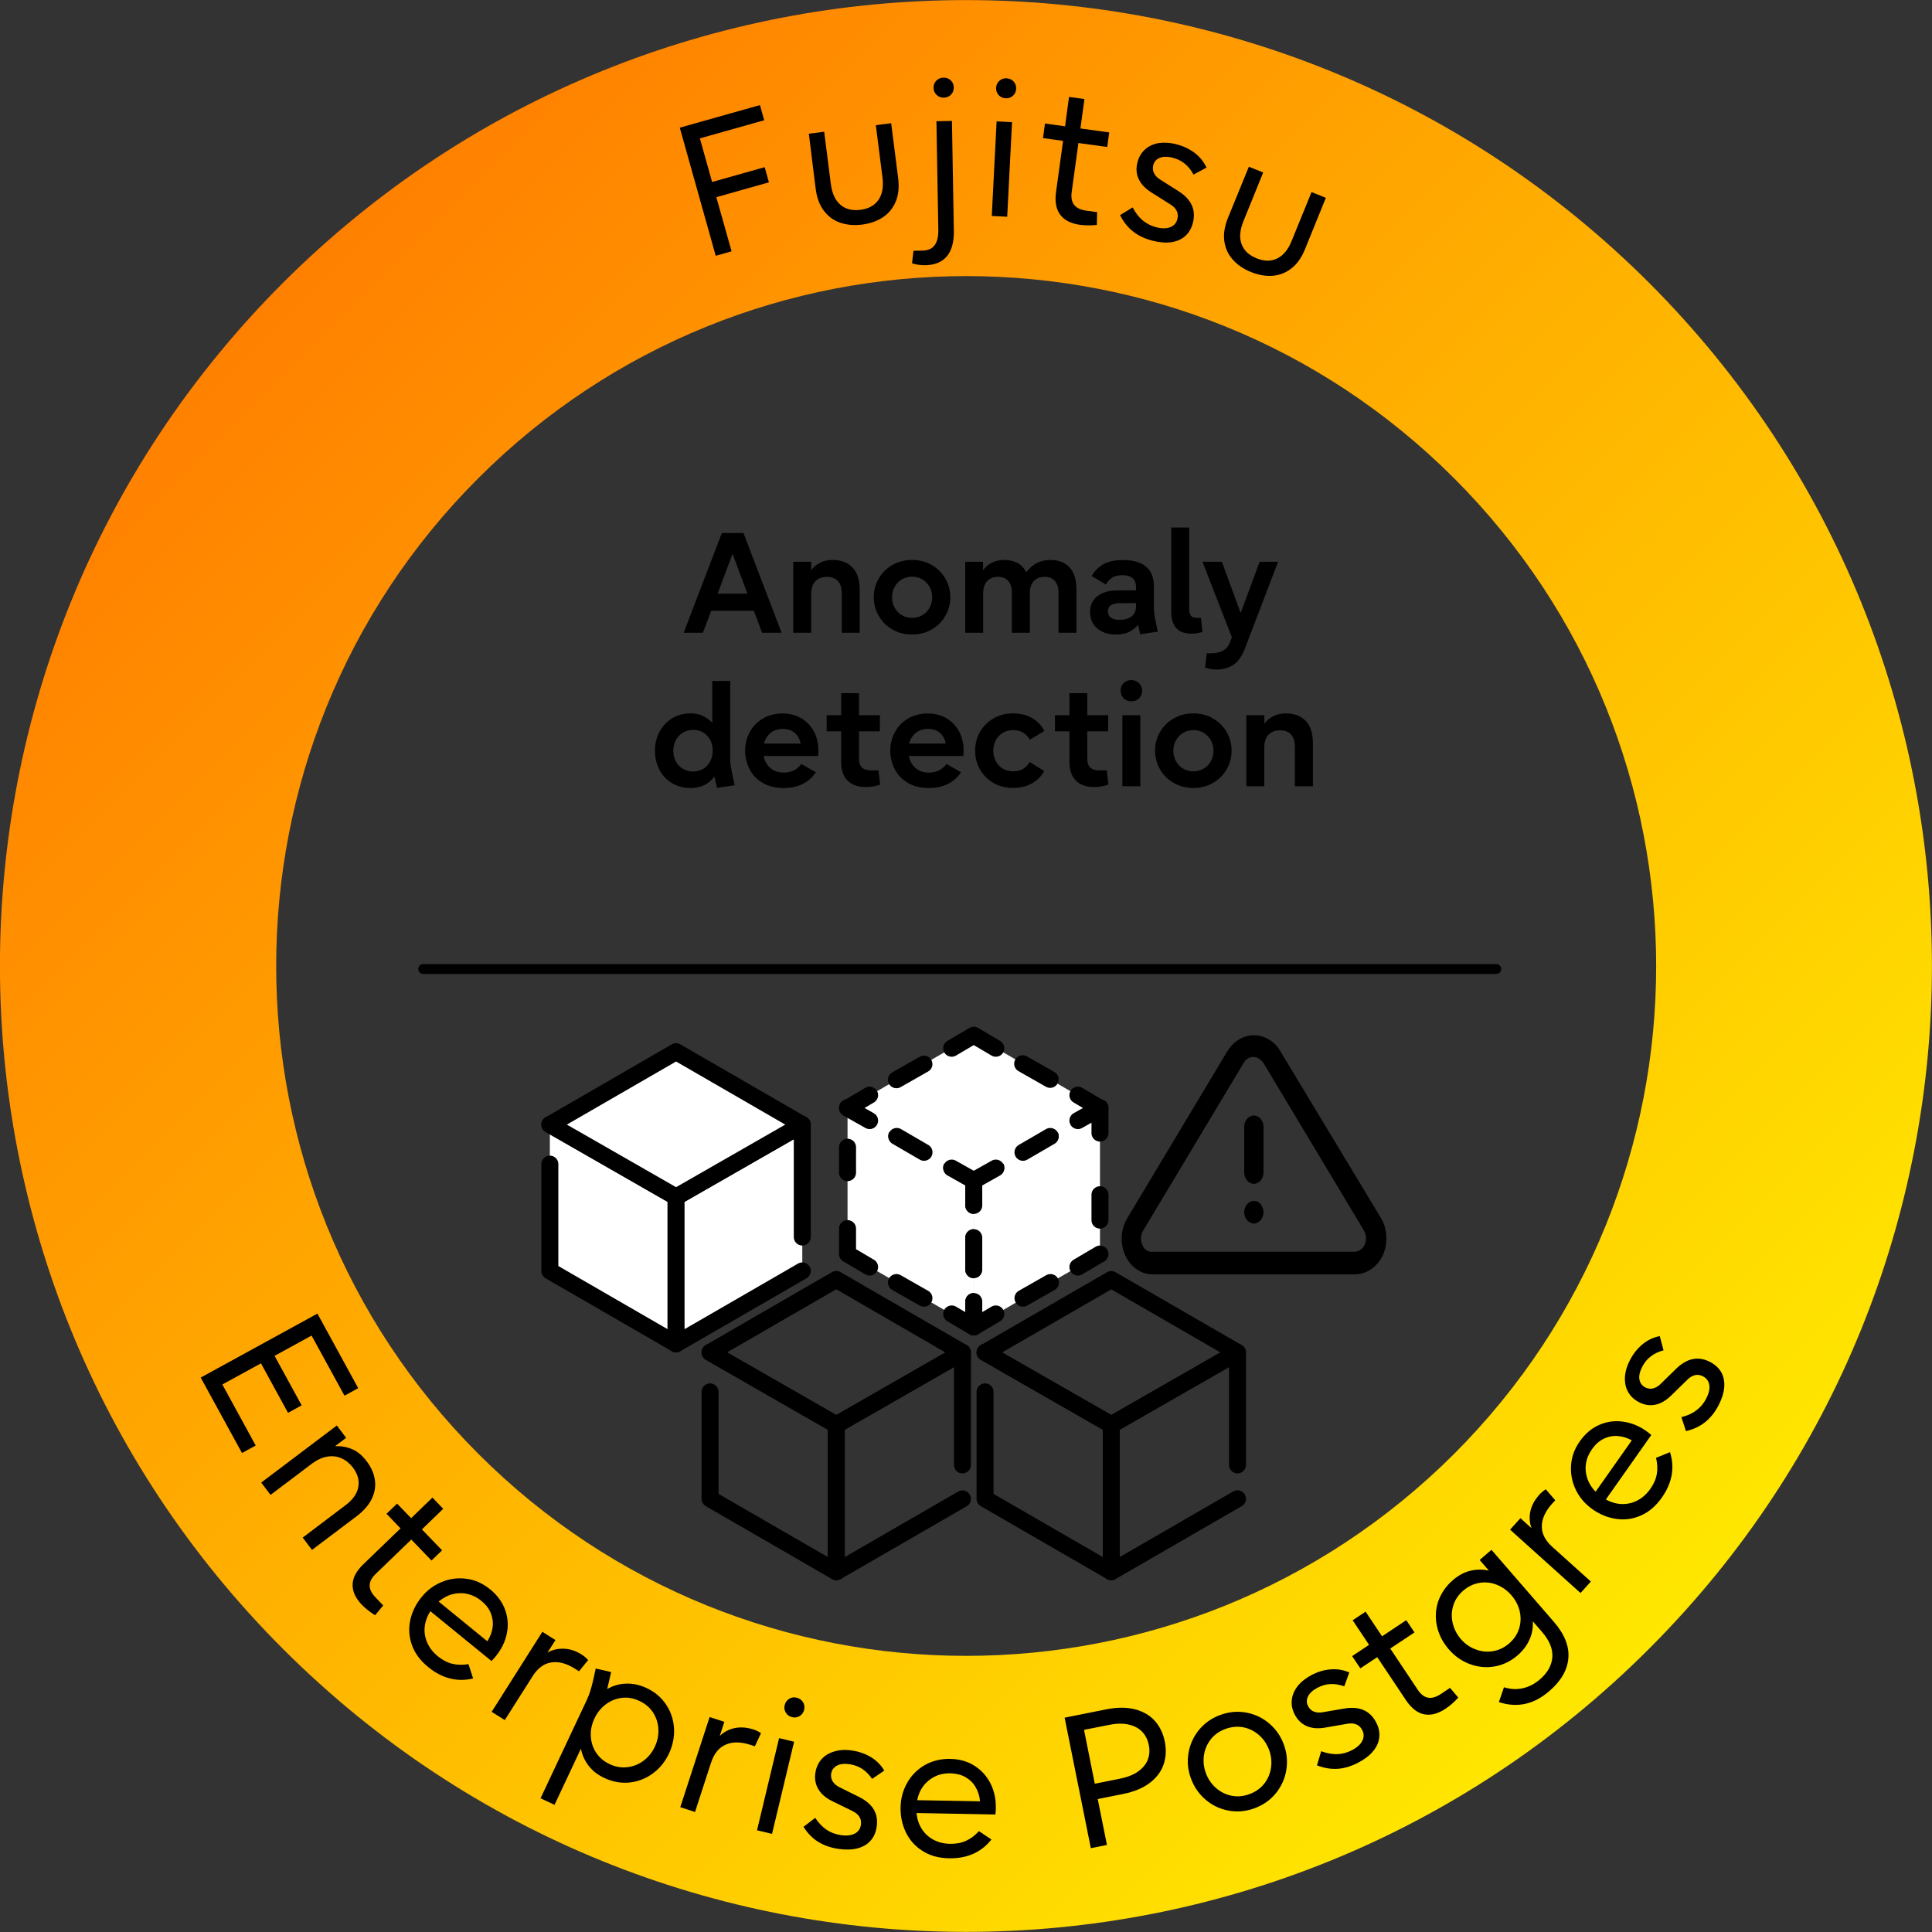 <?xml version="1.0" encoding="utf-8"?>
<!-- Generator: Adobe Illustrator 28.1.0, SVG Export Plug-In . SVG Version: 6.00 Build 0)  -->
<svg version="1.1" id="Layer_1" xmlns="http://www.w3.org/2000/svg" xmlns:xlink="http://www.w3.org/1999/xlink" x="0px" y="0px"
	 viewBox="0 0 2241 2241" style="enable-background:new 0 0 2241 2241;" xml:space="preserve">
<rect x="0" y="0" width="2241" height="2241" fill="#333333" stroke="none"/>
<style type="text/css">
	.st0{fill:url(#SVGID_1_);}
	.st1{fill-rule:evenodd;clip-rule:evenodd;}
	.st2{fill:none;stroke:#000000;stroke-width:11.462;stroke-linecap:round;stroke-miterlimit:8;}
	.st3{enable-background:new    ;}
	.st4{clip-path:url(#SVGID_00000003074446110649313430000000508069777094892472_);}
	.st5{clip-path:url(#SVGID_00000138538275713488168740000006640732459772132008_);}
	.st6{clip-path:url(#SVGID_00000085230539450617116410000015623088326231434938_);}
	.st7{fill:none;stroke:#000000;stroke-width:19.692;stroke-linecap:round;stroke-linejoin:round;stroke-miterlimit:10.009;}
	.st8{fill:#FFFFFF;stroke:#000000;stroke-width:19.692;stroke-linecap:round;stroke-linejoin:round;stroke-miterlimit:10.009;}
	.st9{fill:#FFFFFF;}
	.st10{fill:none;stroke:#000000;stroke-width:19.692;stroke-linecap:round;stroke-linejoin:round;stroke-miterlimit:4.003;}
	
		.st11{fill:none;stroke:#000000;stroke-width:19.692;stroke-linecap:round;stroke-linejoin:round;stroke-miterlimit:4.003;stroke-dasharray:36.567,36.567;}
	
		.st12{fill:none;stroke:#000000;stroke-width:19.692;stroke-linecap:round;stroke-linejoin:round;stroke-miterlimit:4.003;stroke-dasharray:37.196,37.196;}
	
		.st13{fill:none;stroke:#000000;stroke-width:19.692;stroke-linecap:round;stroke-linejoin:round;stroke-miterlimit:4.003;stroke-dasharray:36.676,36.676;}
</style>
<linearGradient id="SVGID_1_" gradientUnits="userSpaceOnUse" x1="2983.73" y1="-4750.53" x2="1399.27" y2="-3166.07" gradientTransform="matrix(1 0 0 -1 -1071 -2838)">
	<stop  offset="0" style="stop-color:#FFE700"/>
	<stop  offset="1" style="stop-color:#FF8000"/>
</linearGradient>
<path class="st0" d="M1912.9,328.1c-218.9-218.7-505.5-328-792.3-328s-573.4,109.3-792.4,328c-437.7,437.6-437.7,1146.8,0,1584.5
	c437.7,437.7,1146.8,437.7,1584.5,0C2350.3,1475.2,2350.3,765.8,1912.9,328.1z M1120.6,1920.7c-204.8,0-409.7-78.2-565.8-234.4
	c-312.6-312.4-312.6-819.2,0-1131.6c312.6-312.6,819.2-312.6,1131.8,0c312.6,312.6,312.6,819.2,0,1131.8
	C1530.1,1842.7,1325.4,1920.7,1120.6,1920.7z"/>
<path class="st1" d="M368.2,1523.7l47.3,86.5l-15.9,8.7l-38.2-69.7l-42.9,23.5l31.4,57.4l-15.8,8.7l-31.4-57.4l-44.8,24.5l38.7,70.8
	l-15.9,8.7l-47.9-87.5L368.2,1523.7z"/>
<path class="st1" d="M425.4,1695.1c5,6.6,8.1,13.5,9.3,20.8c1.3,7.3,0.2,14.7-3.2,22.1c-3.4,7.4-9.4,14.3-17.9,20.8l-51.7,39
	l-10.8-14.3l49.9-37.7c8.3-6.3,13.2-13.3,14.6-20.9c1.4-7.6-0.6-15.1-6.1-22.4c-3.8-5-8.2-8.6-13.3-10.9c-5.1-2.3-10.6-3-16.5-2
	c-5.9,0.9-11.9,3.7-17.8,8.1l-48.1,36.3l-10.8-14.3l87.7-66.2l10.8,14.3l-12.9,9.7c6.8-0.4,13.4,0.8,19.7,3.4
	C414.7,1683.6,420.3,1688.3,425.4,1695.1z"/>
<path class="st1" d="M501.6,1737.1l12.5,13l-24.7,23.9l23.4,24.3l-12.3,11.8l-23.4-24.3l-41.3,39.8c-4.7,4.6-7.1,9.1-7,13.6
	c0,4.5,2.3,9,6.8,13.7l8.9,9.3l-9.4,11.4c-6.2-3.9-11.2-7.9-15.2-12c-7.4-7.6-11-15.4-10.9-23.4c0.1-8,4.2-15.8,12.3-23.6l43.3-41.8
	l-16.3-16.9l12.3-11.8l16.3,16.9L501.6,1737.1z"/>
<path class="st1" d="M558.2,1856.8c-5-4.1-10.4-6.7-16.2-8c-5.8-1.3-11.6-1.1-17.3,0.4c-5.7,1.5-11,4.4-15.9,8.5l56.5,46.1
	c3.3-5.2,5.4-10.6,6.1-16.2c0.8-5.6,0-11-2.1-16.4C567.2,1865.9,563.5,1861.1,558.2,1856.8z M568.6,1843.6
	c8.4,6.9,14.2,14.8,17.4,23.9c3.2,9,3.8,18.2,1.8,27.6c-1.9,9.4-6.2,18-12.6,25.9c-1.4,1.8-3.1,3.7-5.1,5.7l-70.9-57.8
	c-3.8,5.9-6,12.1-6.6,18.5c-0.6,6.4,0.5,12.5,3.1,18.3c2.6,5.8,6.7,11,12.2,15.5c5.4,4.4,11,7.3,16.8,8.7c5.8,1.4,12,1.5,18.7,0.4
	l5.4,16.6c-18.5,4.4-35.9,0-52.1-13.2c-9.2-7.5-15.5-16-18.9-25.6s-4-19.2-1.9-28.9c2.1-9.7,6.5-18.6,13.1-26.7
	c6.4-7.9,14.2-13.7,23.4-17.5c9.2-3.8,18.8-5.1,28.7-3.7C551,1832.5,560.1,1836.7,568.6,1843.6z"/>
<path class="st1" d="M674.6,1919.1c3.1,2,5.6,4.1,7.6,6.5l-10.6,13l-4.9-3.1c-9.6-6.1-18.7-8.5-27.2-7.2s-15.8,6.6-21.7,16
	l-32.3,50.9l-15.2-9.6l58.8-92.8l15.2,9.6L635,1917c5.5-3.3,11.8-4.8,18.9-4.6C660.9,1912.6,667.8,1914.8,674.6,1919.1z"/>
<path class="st1" d="M741.7,1973c-6.7-3.2-13.5-4.4-20.3-3.6c-6.8,0.8-13,3.3-18.7,7.5c-5.6,4.2-10,9.7-13.2,16.4
	c-3.1,6.7-4.6,13.5-4.2,20.5c0.3,7,2.4,13.4,6.1,19.1c3.8,5.8,9,10.2,15.8,13.4c6.7,3.2,13.6,4.3,20.5,3.5
	c6.9-0.8,13.2-3.3,18.8-7.5c5.6-4.2,10-9.6,13-16.1c3.1-6.6,4.5-13.4,4.2-20.4c-0.3-7-2.4-13.4-6.1-19.3
	C753.8,1980.7,748.5,1976.2,741.7,1973z M750.1,1958.1c9.6,4.5,17.1,10.9,22.6,19.2c5.5,8.3,8.5,17.4,9.1,27.4
	c0.6,10-1.4,19.8-5.8,29.3c-4.5,9.5-10.7,17.2-18.8,23.1c-8,5.9-17,9.4-26.9,10.5c-9.9,1-19.7-0.7-29.4-5.3
	c-7.6-3.6-13.6-8.2-18.1-14.1c-4.5-5.8-7.5-12.4-9-19.8l-30.6,65.1l-16.2-7.6l53.3-113.3c1.8-3.8,3.2-7.5,4.4-11.2
	c1.2-3.7,2.3-8.1,3.5-13.2l2.8-12.8l17.9,4.1l-4.6,19.7c6.9-4,14.3-6.1,22.3-6.3C734.5,1952.7,742.4,1954.4,750.1,1958.1z"/>
<path class="st1" d="M873.7,2006c3.5,1.1,6.5,2.6,9,4.4l-7.1,15.2l-5.5-1.8c-10.8-3.5-20.2-3.6-28.2-0.2
	c-7.9,3.4-13.6,10.3-17.1,20.9l-18.6,57.3l-17.1-5.6l34-104.5l17.1,5.5l-5.3,16.4c4.6-4.5,10.3-7.6,17.1-9.1
	C858.8,2003.1,866.1,2003.6,873.7,2006z"/>
<path class="st1" d="M903.7,2016.1l17.4,4.2l-25.6,106.9l-17.4-4.2L903.7,2016.1z M924.1,1969.2c3.2,0.8,5.6,2.5,7.3,5.1
	c1.7,2.7,2.1,5.6,1.4,8.8c-0.8,3.3-2.5,5.7-5.2,7.4c-2.7,1.6-5.7,2.1-8.9,1.3c-3.1-0.8-5.5-2.5-7.2-5.2c-1.7-2.7-2.1-5.7-1.3-8.9
	c0.8-3.1,2.5-5.5,5.2-7.2C918,1968.9,920.9,1968.4,924.1,1969.2z"/>
<path class="st1" d="M988.4,2030.5c8,1.2,15.2,3.7,21.7,7.6s11.7,9.1,15.6,15.7l-14.1,9.6c-3.3-4.8-7.1-8.7-11.3-11.5
	c-4.2-2.8-9.1-4.6-14.6-5.5c-6.2-0.9-11.2-0.4-15,1.7c-3.8,2-6,5.2-6.6,9.3c-0.5,3.3,0.1,6.4,1.9,9.1c1.7,2.7,4.5,5,8.2,6.8l22.2,11
	c15.9,7.9,22.8,19.4,20.5,34.7c-1,6.5-3.3,11.9-7.2,16.2c-3.8,4.2-8.9,7.2-15.2,8.8c-6.3,1.6-13.7,1.8-22,0.6
	c-9-1.3-16.8-4.1-23.5-8.2c-6.7-4.2-12.3-10-17-17.4l13.6-10.4c3.9,5.9,8.3,10.5,13.2,13.8s10.4,5.3,16.4,6.2c6.7,1,12,0.4,16.2-1.7
	c4.1-2.1,6.5-5.6,7.2-10.3c1-6.9-2.3-12.3-10-16l-23.1-11.3c-7.6-3.7-13-8.4-16.3-14c-3.3-5.6-4.5-11.9-3.4-18.9
	c0.9-6.2,3.3-11.4,7-15.7c3.8-4.3,8.8-7.3,14.9-9.1C973.8,2029.7,980.6,2029.3,988.4,2030.5z"/>
<path class="st1" d="M1102.2,2056.9c-6.4-0.1-12.3,1.1-17.7,3.7c-5.3,2.6-9.8,6.2-13.4,11c-3.6,4.7-6,10.2-7.2,16.5l72.9,1.3
	c-0.6-6.2-2.3-11.7-5.2-16.5c-2.8-4.9-6.8-8.7-11.8-11.6C1114.9,2058.6,1109,2057.1,1102.2,2056.9z M1102.1,2040.2
	c10.9,0.2,20.4,2.9,28.4,8.1c8.1,5.2,14.2,12,18.5,20.6s6.3,18,6.1,28.2c0,2.3-0.2,4.8-0.5,7.6l-91.5-1.7c0.7,7,2.7,13.2,6.2,18.6
	c3.5,5.4,8.1,9.5,13.7,12.5c5.7,3,12,4.5,19.1,4.6c6.9,0.1,13.1-1,18.5-3.5c5.4-2.5,10.4-6.2,14.9-11.2l14.5,9.7
	c-11.8,14.9-28.2,22.2-49.2,21.8c-11.9-0.2-22.1-3-30.7-8.5c-8.6-5.4-15-12.6-19.3-21.5c-4.3-8.9-6.4-18.6-6.2-29.1
	c0.2-10.2,2.7-19.6,7.6-28.3c4.9-8.7,11.7-15.6,20.3-20.6C1081.5,2042.4,1091.3,2040,1102.1,2040.2z"/>
<path class="st1" d="M1257.4,2006.5l12.5,62.5l29-5.8c8.8-1.8,16-4.6,21.4-8.5s9.1-8.4,11.1-13.7c2-5.3,2.4-10.9,1.1-17
	c-1.2-6-3.7-11.1-7.6-15.2c-3.9-4.1-9.1-6.9-15.6-8.4c-6.6-1.5-14.2-1.4-23,0.4L1257.4,2006.5z M1234.9,1992.4l48-9.6
	c12.8-2.6,24-2.6,33.6-0.1c9.6,2.5,17.3,7,23.1,13.5s9.6,14.5,11.5,24c1.9,9.4,1.4,18.2-1.4,26.5c-2.8,8.2-8.2,15.4-16.1,21.4
	c-7.9,6-18.2,10.3-31,12.8l-29.3,5.9l10.7,53.2l-18.7,3.8L1234.9,1992.4z"/>
<path class="st1" d="M1421.6,2005.4c-7.1,2.6-12.8,6.6-17.1,12c-4.3,5.5-7,11.7-8,18.6c-1,6.9-0.3,13.8,2.2,20.6
	c2.5,6.8,6.3,12.5,11.6,17.2c5.3,4.7,11.3,7.7,18.1,9.1c6.8,1.4,13.7,0.8,20.8-1.8c7.1-2.6,12.8-6.6,17.1-12s7-11.7,8-18.6
	c1-6.9,0.3-13.8-2.2-20.6c-2.5-6.8-6.3-12.5-11.6-17.2c-5.2-4.6-11.3-7.7-18.1-9.1C1435.6,2002.3,1428.6,2002.9,1421.6,2005.4z
	 M1415.6,1989.2c10-3.7,20.1-4.5,30.1-2.7c10,1.9,18.9,6.1,26.6,12.7c7.7,6.6,13.4,14.7,16.9,24.5c3.6,9.8,4.5,19.7,2.8,29.7
	c-1.7,10-5.8,18.9-12.2,26.8c-6.5,7.9-14.7,13.6-24.7,17.3c-10,3.7-20.1,4.5-30.1,2.7c-10-1.9-18.9-6.1-26.6-12.7
	c-7.7-6.6-13.4-14.8-17-24.6c-3.6-9.8-4.5-19.6-2.8-29.6c1.7-10,5.8-18.9,12.2-26.8C1397.4,1998.6,1405.6,1992.8,1415.6,1989.2z"/>
<path class="st1" d="M1521.2,1943c7.2-3.8,14.5-6,22-6.6c7.5-0.7,14.8,0.5,21.9,3.5l-5.8,16.1c-5.6-1.9-10.9-2.8-15.9-2.6
	c-5.1,0.2-10.1,1.6-15,4.2c-5.6,2.9-9.3,6.3-11.2,10.2c-1.9,3.9-1.8,7.7,0.2,11.4c1.6,3,3.8,5.1,6.8,6.2c3,1.2,6.5,1.4,10.6,0.6
	l24.4-4.2c17.5-3,29.8,2.3,37,16c3.1,5.8,4.3,11.6,3.7,17.3c-0.6,5.7-2.9,11-7.1,16.1c-4.2,5.1-10,9.5-17.4,13.4
	c-8.1,4.2-16,6.6-23.8,7.1c-7.8,0.5-15.8-0.8-24-4l4.9-16.4c6.6,2.5,12.9,3.6,18.8,3.4c5.9-0.2,11.5-1.8,16.9-4.6
	c6-3.1,10-6.8,12-10.9c2.1-4.2,2-8.4-0.2-12.6c-3.2-6.2-9.1-8.6-17.5-7.1l-25.3,4.4c-8.3,1.4-15.4,0.9-21.4-1.7
	c-6-2.6-10.6-7-13.9-13.3c-2.9-5.5-4.1-11.1-3.5-16.8c0.5-5.7,2.8-11.1,6.7-16.2C1508.9,1951,1514.3,1946.7,1521.2,1943z"/>
<path class="st1" d="M1569,1879.4l15-10l19.1,28.6l28.1-18.7l9.5,14.2l-28.1,18.7l31.8,47.7c3.7,5.5,7.7,8.6,12.1,9.3
	c4.4,0.8,9.3-0.7,14.7-4.2l10.7-7.2l9.6,11.3c-4.9,5.4-9.8,9.6-14.6,12.8c-8.8,5.9-17.1,8.1-24.9,6.6s-14.8-7-21.1-16.3l-33.4-50
	l-19.6,13l-9.5-14.2l19.6-13.1L1569,1879.4z"/>
<path class="st1" d="M1697.2,1845.1c-5.6,4.9-9.5,10.6-11.5,17.3c-2.1,6.7-2.3,13.4-0.7,20.2c1.6,6.8,4.7,13,9.4,18.5
	c4.7,5.5,10.4,9.5,17,12c6.6,2.6,13.3,3.3,20.2,2.2c6.9-1.1,13.1-4.1,18.8-8.9c5.6-4.9,9.5-10.6,11.6-17.2
	c2.1-6.6,2.3-13.3,0.8-20.1c-1.6-6.8-4.8-13.1-9.7-18.7c-4.8-5.6-10.5-9.6-17-12.2c-6.5-2.6-13.2-3.3-20-2.2
	C1709.1,1837.2,1702.9,1840.2,1697.2,1845.1z M1685.2,1832.9c6.4-5.5,13.1-9.2,20.2-10.9c7.1-1.7,14.3-1.8,21.6-0.2l-10.7-12.3
	l13.7-11.8l72.1,83.2c12.6,14.5,18.3,28.6,17.1,42.4c-1.1,13.7-8.4,26.4-21.8,38c-9.2,8-18.7,13.1-28.5,15.1
	c-9.7,2.1-19.8,1.4-30.3-2.1l5.9-17.2c7.2,2.3,14.3,2.8,21.6,1.2c7.2-1.5,14-5,20.3-10.5c8.8-7.6,13.5-16.1,14.2-25.6
	c0.7-9.4-3.2-19.1-11.8-29.1l-10.8-12.4c0.4,7.4-0.9,14.5-3.9,21.2c-3,6.8-7.6,12.8-13.8,18.2c-8,6.9-16.9,11.2-26.7,12.9
	c-9.8,1.7-19.4,0.7-28.8-2.8c-9.4-3.5-17.5-9.2-24.4-17.2c-6.9-8-11.4-16.8-13.6-26.6c-2.2-9.8-1.7-19.4,1.4-28.8
	C1671.5,1848.2,1677.1,1839.9,1685.2,1832.9z"/>
<path class="st1" d="M1785.4,1733.9c2.4-2.7,5-4.8,7.6-6.4l11,12.7l-3.9,4.3c-7.6,8.5-11.5,17-11.7,25.6s3.9,16.7,12.1,24.1
	l44.8,40.3l-12,13.3l-81.7-73.5l12-13.3l12.9,11.6c-2.3-6-2.8-12.5-1.4-19.4C1776.5,1746.3,1780.1,1739.9,1785.4,1733.9z"/>
<path class="st1" d="M1846.5,1681.1c-3.7,5.3-6,10.8-6.9,16.7c-0.9,5.9-0.3,11.6,1.6,17.2c1.9,5.6,5.1,10.7,9.6,15.3l42-59.6
	c-5.4-3-11-4.6-16.6-5c-5.6-0.4-11,0.7-16.2,3.3C1854.9,1671.5,1850.4,1675.5,1846.5,1681.1z M1832.6,1671.7
	c6.3-8.9,13.8-15.2,22.6-19c8.8-3.8,17.9-5,27.4-3.7c9.5,1.3,18.4,4.9,26.8,10.8c1.9,1.3,3.9,2.9,6,4.7l-52.7,74.8
	c6.2,3.4,12.5,5.2,18.9,5.3c6.4,0.1,12.4-1.3,18.1-4.4c5.6-3,10.5-7.4,14.6-13.2c4-5.7,6.5-11.4,7.5-17.3s0.7-12.1-0.9-18.7
	l16.2-6.6c5.7,18.1,2.5,35.8-9.6,52.9c-6.9,9.7-14.9,16.6-24.2,20.6c-9.3,4.1-18.8,5.4-28.7,3.9c-9.8-1.4-19-5.2-27.5-11.2
	c-8.3-5.9-14.7-13.2-19.1-22.2c-4.4-8.9-6.3-18.4-5.7-28.4C1822.9,1690.1,1826.2,1680.6,1832.6,1671.7z"/>
<path class="st1" d="M1890.8,1577.3c3.8-7.2,8.6-13.2,14.4-18c5.8-4.8,12.5-8,20-9.5l4.4,16.5c-5.7,1.5-10.6,3.8-14.6,6.9
	c-4.1,3-7.4,7-10,12c-2.9,5.6-4.1,10.5-3.4,14.7c0.7,4.2,2.9,7.3,6.6,9.3c3,1.6,6,2,9.2,1.3c3.1-0.7,6.2-2.6,9.1-5.5l17.7-17.3
	c12.7-12.4,25.9-15,39.6-7.8c5.8,3.1,10.1,7.1,12.9,12.1c2.7,5,3.8,10.8,3.3,17.3c-0.6,6.5-2.8,13.5-6.7,21
	c-4.2,8-9.4,14.5-15.6,19.4c-6.1,4.9-13.5,8.3-22.1,10.3l-5.3-16.2c6.9-1.7,12.7-4.3,17.4-7.9c4.7-3.6,8.5-8,11.3-13.4
	c3.1-6,4.4-11.2,3.7-15.8c-0.7-4.6-3.1-8-7.3-10.2c-6.2-3.3-12.3-1.9-18.4,4.1l-18.4,18c-6,5.9-12.2,9.5-18.6,10.8
	c-6.4,1.3-12.7,0.3-19-3c-5.5-2.9-9.7-6.8-12.5-11.8c-2.8-5-4-10.7-3.7-17.1C1885.2,1590.9,1887.2,1584.2,1890.8,1577.3z"/>
<path class="st1" d="M788.5,148.1l93-26.2l4.9,17.6l-74.6,21l14.2,50.6l61-17.2l4.9,17.6l-61,17.2l17.7,62.8l-18.4,5.2L788.5,148.1z
	"/>
<path class="st1" d="M938.2,155.1l17.8-2.3l7.7,60.5c1.4,10.9,5,18.9,11,24.1c6,5.2,13.7,7.2,23.3,6c9.5-1.2,16.5-5.1,21-11.6
	c4.5-6.5,6-15.2,4.6-26.1l-7.7-60.5l17.8-2.3l8.1,63.6c1.3,10.5,0.4,19.6-2.8,27.3c-3.2,7.7-8.1,13.7-14.9,18.2
	c-6.7,4.5-14.8,7.3-24.1,8.5c-9.3,1.2-17.8,0.4-25.4-2.2c-7.7-2.6-14-7.3-19-13.9s-8.2-15.2-9.5-25.7L938.2,155.1z"/>
<path class="st1" d="M1086.2,140.6l18-0.3l2.2,127.6c0.2,12.8-2.5,22.6-8,29.3c-5.6,6.7-13.9,10.2-24.9,10.4
	c-5.7,0.1-10.9-0.6-15.6-2.2l1.7-14.5l10.1-0.2c6.5-0.1,11.3-2.1,14.3-6.1c3.1-4,4.5-10,4.4-18.1L1086.2,140.6z M1094.4,90.1
	c3.3-0.1,6.1,1,8.4,3.1s3.5,4.9,3.5,8.2c0.1,3.4-1,6.2-3.2,8.4c-2.2,2.3-5,3.4-8.3,3.5c-3.3,0.1-6.1-1-8.4-3.2
	c-2.3-2.2-3.5-5-3.5-8.3c-0.1-3.3,1-6.1,3.2-8.3C1088.3,91.3,1091.1,90.1,1094.4,90.1z"/>
<path class="st1" d="M1156,140.8l17.9,0.9l-5.6,109.7l-17.9-0.9L1156,140.8z M1167.5,90.8c3.3,0.2,6,1.4,8.2,3.7
	c2.1,2.3,3.1,5.1,3,8.4c-0.2,3.4-1.4,6.1-3.8,8.2c-2.4,2.1-5.2,3.1-8.5,2.9c-3.2-0.2-5.9-1.4-8-3.7c-2.1-2.3-3.1-5.2-3-8.5
	c0.2-3.2,1.4-5.9,3.8-8C1161.5,91.6,1164.2,90.7,1167.5,90.8z"/>
<path class="st1" d="M1240,112.4l17.9,2.5l-4.7,34.1l33.4,4.6l-2.3,16.9l-33.4-4.6l-7.8,56.8c-0.9,6.5,0.1,11.5,2.9,15
	c2.8,3.5,7.4,5.7,13.8,6.6l12.8,1.8l-0.3,14.8c-7.3,0.7-13.7,0.7-19.4-0.1c-10.5-1.4-18.2-5.3-23-11.6s-6.5-15-5-26.2l8.2-59.6
	l-23.3-3.2l2.3-16.9l23.3,3.2L1240,112.4z"/>
<path class="st1" d="M1364.7,167.4c7.8,2,14.8,5.3,20.8,9.8c6.1,4.5,10.7,10.3,14,17.2l-15.1,8.1c-2.8-5.2-6.2-9.4-10.1-12.6
	c-3.9-3.2-8.6-5.6-14-6.9c-6.1-1.6-11.1-1.5-15.1,0.1c-4,1.6-6.5,4.5-7.5,8.6c-0.8,3.3-0.5,6.3,0.9,9.2c1.4,2.9,3.9,5.4,7.4,7.6
	l20.9,13.2c15,9.5,20.6,21.7,16.8,36.7c-1.6,6.4-4.6,11.5-8.8,15.3c-4.2,3.8-9.6,6.2-16,7.2c-6.5,1-13.8,0.4-22-1.7
	c-8.8-2.2-16.3-5.8-22.5-10.6c-6.2-4.8-11.2-11.2-15.2-19.1l14.6-8.9c3.3,6.3,7.2,11.3,11.7,15.1c4.6,3.7,9.8,6.4,15.7,7.9
	c6.5,1.7,11.9,1.6,16.3-0.1c4.3-1.7,7.1-4.9,8.2-9.5c1.7-6.8-1-12.5-8.3-17l-21.8-13.7c-7.1-4.5-12.1-9.7-14.8-15.6
	c-2.8-5.9-3.2-12.3-1.5-19.2c1.5-6,4.4-11,8.6-14.9c4.2-3.9,9.5-6.4,15.8-7.6C1350.2,165.1,1357.1,165.4,1364.7,167.4z"/>
<path class="st1" d="M1448.6,193.4l16.6,6.7l-22.9,56.5c-4.1,10.2-4.9,19-2.2,26.4c2.7,7.5,8.5,13,17.4,16.6s16.9,3.7,24,0.2
	c7.1-3.5,12.7-10.3,16.8-20.5l23-56.5l16.6,6.7l-24.1,59.4c-4,9.8-9.2,17.3-15.8,22.4c-6.5,5.1-13.8,8-21.9,8.6
	c-8,0.6-16.4-0.9-25.1-4.4c-8.7-3.5-15.7-8.3-21.1-14.4c-5.4-6.1-8.6-13.2-9.8-21.4c-1.1-8.2,0.3-17.2,4.3-27.1L1448.6,193.4z"/>
<path class="st2" d="M490.9,1124h1244.7"/>
<g class="st3">
	<path d="M837.3,618.3h25.1L906.6,734H884l-9.6-25.5h-49.5l-9.6,25.5H793L837.3,618.3z M867,688.6l-17.3-46.2l-17.3,46.2H867z"/>
	<path d="M920.1,651.6h20.8v9.8c2.7-3.7,6.2-6.5,10.4-8.7c4.2-2.1,9-3.2,14.5-3.2c9.6,0,17.3,2.9,22.9,8.6
		c5.7,5.7,8.5,14.4,8.5,26.1V734h-20.8v-45.7c0-6.3-1.5-11.1-4.5-14.3c-3-3.3-7.2-4.9-12.6-4.9c-5.7,0-10.2,1.7-13.5,5.1
		c-3.3,3.4-4.9,8.4-4.9,15V734h-20.8V651.6z"/>
	<path d="M1035.2,730.2c-6.8-3.9-12.1-9.1-15.9-15.8c-3.8-6.6-5.8-13.8-5.8-21.7c0-7.8,1.9-15.1,5.8-21.7
		c3.8-6.6,9.1-11.8,15.9-15.7s14.3-5.8,22.7-5.8s16,1.9,22.7,5.8s12.1,9.1,15.9,15.7c3.8,6.6,5.8,13.8,5.8,21.7
		c0,7.8-1.9,15.1-5.8,21.7c-3.8,6.6-9.1,11.9-15.9,15.8s-14.3,5.8-22.7,5.8S1041.9,734.1,1035.2,730.2z M1037.7,704.8
		c2,3.7,4.7,6.6,8.3,8.7c3.5,2.1,7.5,3.2,12,3.2c4.5,0,8.5-1.1,12-3.2c3.5-2.1,6.3-5,8.3-8.7c2-3.7,3-7.7,3-12s-1-8.3-3-12
		c-2-3.6-4.8-6.5-8.3-8.7c-3.5-2.1-7.5-3.2-12-3.2c-4.5,0-8.4,1.1-12,3.2c-3.5,2.1-6.3,5-8.3,8.7c-2,3.6-3,7.6-3,12
		S1035.7,701.1,1037.7,704.8z"/>
	<path d="M1119.5,651.6h20.8v9.8c2.9-3.9,6.4-6.9,10.6-8.9c4.2-2,8.8-3,13.8-3c5.9,0,11,1.2,15.4,3.5c4.4,2.3,7.8,5.9,10.3,10.8
		c3.7-4.8,7.8-8.4,12.4-10.8c4.6-2.3,9.8-3.5,15.5-3.5c9.4,0,16.8,2.8,22.2,8.5c5.4,5.6,8.1,14.2,8.1,25.6V734h-20.8v-46.3
		c0-6-1.4-10.6-4.2-13.8c-2.8-3.2-6.8-4.8-11.8-4.8c-5.4,0-9.6,1.7-12.7,5c-3.1,3.4-4.6,8.2-4.6,14.5V734h-20.8v-46.3
		c0-6-1.4-10.6-4.2-13.8c-2.8-3.2-6.8-4.8-11.8-4.8c-5.4,0-9.6,1.7-12.7,5c-3.1,3.4-4.6,8.2-4.6,14.5V734h-20.8V651.6z"/>
	<path d="M1278.4,732.7c-4.5-2.2-7.9-5.3-10.4-9.2c-2.4-3.9-3.6-8.5-3.6-13.7c0-5.3,1.3-9.8,3.9-13.5c2.6-3.8,6.3-6.6,11.2-8.6
		c4.9-2,10.6-2.9,17.4-2.9h20.8v-3.9c0-4.3-1.3-7.7-3.9-10.1c-2.6-2.4-6.6-3.6-12-3.6c-4.8,0-8.7,0.9-11.6,2.7s-5.4,4.5-7.5,8.1
		l-16.5-9.9c3.7-6.2,8.4-10.8,14.1-13.9c5.8-3.1,13.2-4.6,22.4-4.6c11.8,0,20.7,2.6,26.7,7.7c6,5.2,9,12.6,9,22.5v23
		c0,3.1,0.2,6,0.5,8.8s0.9,6,1.7,9.8l2.4,11.3l-20.5,3l-2.3-10.8c-3.6,3.8-7.3,6.6-11.2,8.4s-8.8,2.7-14.9,2.7
		C1288.1,736,1282.9,734.9,1278.4,732.7z M1288.5,716.4c2.3,1.7,5.6,2.6,10,2.6c5.7,0,10.4-1.3,13.9-3.9c3.5-2.6,5.3-6.6,5.3-12.1
		v-3.4h-18.4c-9.5,0-14.2,3.2-14.2,9.5C1285.1,712.2,1286.2,714.7,1288.5,716.4z"/>
	<path d="M1364.3,728.5c-3.8-4.3-5.7-10.6-5.7-18.9v-97.7h20.8v94.5c0,3.5,0.7,6.1,2,7.8c1.3,1.6,3.6,2.5,6.7,2.5h4.9l1.8,16.4
		c-4.6,1.3-8.9,1.9-13,1.9C1374,735,1368.1,732.8,1364.3,728.5z"/>
	<path d="M1397.8,774.3l2-16.5h4.5c5.8,0,10.5-1,14.1-2.9c3.6-2,6.3-5.1,8-9.4l2.5-6.3l-34.1-87.6h22.5l21.8,59.5l22-59.5h21.4
		l-38.3,100.2c-3.3,8.8-7.6,15.1-13.1,19c-5.5,3.9-12.2,5.8-20.1,5.8C1406.3,776.6,1401.8,775.8,1397.8,774.3z"/>
</g>
<g class="st3">
	<path d="M779.3,908.3c-6.3-3.8-11.1-9-14.5-15.6c-3.4-6.6-5.1-13.7-5.1-21.6c0-8.1,1.7-15.5,5.2-22.1c3.5-6.6,8.3-11.8,14.6-15.7
		c6.3-3.8,13.5-5.8,21.6-5.8c5.1,0,9.7,0.9,13.7,2.7c4,1.8,7.8,4.5,11.4,8.1v-48.4H847V881c0,2.6,0.2,5.2,0.6,7.7
		c0.4,2.5,1.1,6.1,2.1,10.8l2.5,11.3l-20.5,3.1l-3-13.2c-6.6,8.9-15.8,13.4-27.6,13.4C792.8,914,785.6,912.1,779.3,908.3z
		 M783.8,883c1.9,3.7,4.7,6.6,8.2,8.7c3.5,2.1,7.5,3.2,12,3.2c4.5,0,8.4-1.1,11.9-3.2c3.5-2.1,6.1-5.1,8-8.8
		c1.9-3.7,2.8-7.8,2.8-12.2c0-4.5-0.9-8.5-2.8-12.2c-1.9-3.7-4.6-6.6-8-8.7c-3.5-2.1-7.4-3.2-11.9-3.2c-4.5,0-8.4,1.1-11.9,3.2
		c-3.5,2.1-6.2,5-8.2,8.7c-2,3.7-2.9,7.8-2.9,12.3S781.9,879.4,783.8,883z"/>
	<path d="M884.7,908.1c-6.7-3.9-11.8-9.2-15.2-15.8c-3.4-6.6-5.2-13.8-5.2-21.6c0-7.8,1.8-15.1,5.4-21.6c3.6-6.6,8.7-11.8,15.3-15.7
		c6.6-3.9,14.2-5.8,22.7-5.8c8.2,0,15.5,1.9,21.8,5.6c6.3,3.7,11.1,8.8,14.6,15.3c3.4,6.5,5.2,13.7,5.2,21.8c0,2.4-0.1,4.6-0.3,6.6
		h-63.2c1.1,5.9,3.8,10.6,7.9,14.1c4.2,3.5,9.3,5.2,15.4,5.2c8.5,0,15.3-3.3,20.4-10l16.8,9.5c-3.8,5.9-8.8,10.4-15.2,13.6
		c-6.4,3.2-13.8,4.8-22.2,4.8C899.4,914,891.4,912.1,884.7,908.1z M928.6,862.5c-0.9-5.2-3.2-9.3-6.8-12.4
		c-3.6-3.1-8.2-4.6-13.8-4.6c-5.6,0-10.3,1.5-14.1,4.6c-3.8,3.1-6.4,7.2-7.8,12.4H928.6z"/>
	<path d="M983.1,905.4c-4.9-5-7.4-12-7.4-21.2v-35.9h-16.8v-18.7h16.8V804h20.7v25.6h24.2v18.7h-24.2v32.1c0,8.8,4.6,13.2,13.7,13.2
		h8.9l1.9,16.5c-2.5,0.9-5.2,1.6-8.1,2.1s-5.8,0.7-8.7,0.7C995.1,912.9,988.1,910.4,983.1,905.4z"/>
	<path d="M1053.1,908.1c-6.7-3.9-11.8-9.2-15.2-15.8c-3.4-6.6-5.2-13.8-5.2-21.6c0-7.8,1.8-15.1,5.4-21.6
		c3.6-6.6,8.7-11.8,15.3-15.7c6.6-3.9,14.2-5.8,22.7-5.8c8.2,0,15.5,1.9,21.8,5.6c6.3,3.7,11.1,8.8,14.6,15.3
		c3.4,6.5,5.2,13.7,5.2,21.8c0,2.4-0.1,4.6-0.3,6.6h-63.2c1.1,5.9,3.8,10.6,7.9,14.1c4.2,3.5,9.3,5.2,15.4,5.2
		c8.5,0,15.3-3.3,20.4-10l16.8,9.5c-3.8,5.9-8.8,10.4-15.2,13.6c-6.4,3.2-13.8,4.8-22.2,4.8C1067.9,914,1059.8,912.1,1053.1,908.1z
		 M1097,862.5c-0.9-5.2-3.2-9.3-6.8-12.4c-3.6-3.1-8.2-4.6-13.8-4.6c-5.6,0-10.3,1.5-14.1,4.6c-3.8,3.1-6.4,7.2-7.8,12.4H1097z"/>
	<path d="M1152.4,908.2c-6.7-3.9-12-9.1-15.7-15.8c-3.8-6.6-5.6-13.8-5.6-21.7c0-7.9,1.9-15.1,5.6-21.7c3.8-6.6,9-11.8,15.7-15.7
		c6.7-3.9,14.3-5.8,22.9-5.8c8.4,0,15.8,1.8,22,5.5c6.3,3.7,10.9,8.6,14.1,14.8l-16.8,10.2c-2.2-3.7-4.9-6.4-8-8.3
		c-3.1-1.9-7-2.8-11.5-2.8c-4.5,0-8.5,1.1-12,3.2c-3.5,2.1-6.2,5-8.1,8.7c-1.9,3.7-2.9,7.7-2.9,12s1,8.4,2.9,12
		c1.9,3.7,4.6,6.6,8.1,8.7c3.5,2.1,7.5,3.2,12,3.2s8.3-0.9,11.4-2.7s5.7-4.5,7.9-8.1l16.8,10.3c-3.2,6.1-7.9,10.9-14.1,14.4
		c-6.2,3.5-13.4,5.3-21.7,5.3C1166.7,914,1159.1,912.1,1152.4,908.2z"/>
	<path d="M1247.9,905.4c-4.9-5-7.4-12-7.4-21.2v-35.9h-16.8v-18.7h16.8V804h20.7v25.6h24.2v18.7h-24.2v32.1
		c0,8.8,4.6,13.2,13.7,13.2h8.9l1.9,16.5c-2.5,0.9-5.2,1.6-8.1,2.1s-5.8,0.7-8.7,0.7C1259.8,912.9,1252.8,910.4,1247.9,905.4z"/>
	<path d="M1301.4,794.9c1.1-1.9,2.5-3.4,4.4-4.4c1.9-1.1,4-1.6,6.4-1.6c2.4,0,4.5,0.5,6.4,1.6s3.4,2.6,4.5,4.4
		c1.1,1.9,1.7,3.9,1.7,6.2c0,3.6-1.2,6.6-3.5,8.9c-2.4,2.3-5.4,3.5-9,3.5c-3.6,0-6.6-1.2-8.9-3.5c-2.3-2.3-3.5-5.3-3.5-8.9
		C1299.8,798.8,1300.4,796.7,1301.4,794.9z M1301.9,829.6h20.8V912h-20.8V829.6z"/>
	<path d="M1361.5,908.2c-6.8-3.9-12.1-9.1-15.9-15.8c-3.8-6.6-5.8-13.8-5.8-21.7c0-7.8,1.9-15.1,5.8-21.7
		c3.8-6.6,9.1-11.8,15.9-15.7s14.3-5.8,22.7-5.8s16,1.9,22.7,5.8s12.1,9.1,15.9,15.7c3.8,6.6,5.8,13.8,5.8,21.7
		c0,7.8-1.9,15.1-5.8,21.7c-3.8,6.6-9.1,11.9-15.9,15.8s-14.3,5.8-22.7,5.8S1368.3,912.1,1361.5,908.2z M1364,882.8
		c2,3.7,4.7,6.6,8.3,8.7c3.5,2.1,7.5,3.2,12,3.2c4.5,0,8.5-1.1,12-3.2c3.5-2.1,6.3-5,8.3-8.7c2-3.7,3-7.7,3-12s-1-8.3-3-12
		c-2-3.6-4.8-6.5-8.3-8.7c-3.5-2.1-7.5-3.2-12-3.2c-4.5,0-8.4,1.1-12,3.2c-3.5,2.1-6.3,5-8.3,8.7c-2,3.6-3,7.6-3,12
		S1362,879.1,1364,882.8z"/>
	<path d="M1445.8,829.6h20.8v9.8c2.7-3.7,6.2-6.5,10.4-8.7c4.2-2.1,9-3.2,14.5-3.2c9.6,0,17.3,2.9,22.9,8.6
		c5.7,5.7,8.5,14.4,8.5,26.1V912H1502v-45.7c0-6.3-1.5-11.1-4.5-14.3c-3-3.3-7.2-4.9-12.6-4.9c-5.7,0-10.2,1.7-13.5,5.1
		c-3.3,3.4-4.9,8.4-4.9,15V912h-20.8V829.6z"/>
</g>
<g>
	<defs>
		<rect id="SVGID_00000106125247695663651440000006751815441811677851_" x="628" y="1190" width="980" height="644"/>
	</defs>
	<clipPath id="SVGID_00000077316107712033962290000001168941659732989353_">
		<use xlink:href="#SVGID_00000106125247695663651440000006751815441811677851_"  style="overflow:visible;"/>
	</clipPath>
	<g style="clip-path:url(#SVGID_00000077316107712033962290000001168941659732989353_);">
		<g>
			<defs>
				<rect id="SVGID_00000012467304110177392350000003325843731323724697_" x="628" y="1190" width="980" height="644"/>
			</defs>
			<clipPath id="SVGID_00000097486972712040593590000009611080977218107577_">
				<use xlink:href="#SVGID_00000012467304110177392350000003325843731323724697_"  style="overflow:visible;"/>
			</clipPath>
			<g style="clip-path:url(#SVGID_00000097486972712040593590000009611080977218107577_);">
				<g>
					<defs>
						<rect id="SVGID_00000170254151769631817280000018307575979255775671_" x="628" y="1190" width="980" height="644"/>
					</defs>
					<clipPath id="SVGID_00000155847625833127398570000012868573950020319394_">
						<use xlink:href="#SVGID_00000170254151769631817280000018307575979255775671_"  style="overflow:visible;"/>
					</clipPath>
					<g style="clip-path:url(#SVGID_00000155847625833127398570000012868573950020319394_);">
						<path class="st7" d="M823.6,1568.7l146.4,83.9v170.5l-146.4-84.6v-124"/>
						<path class="st7" d="M1116.4,1699.2v-130.5L970,1652.7v170.5l146.4-84.6"/>
						<path class="st7" d="M970,1652.7l146.4-83.9L970,1484.1l-146.4,84.6L970,1652.7z"/>
						<path class="st8" d="M637.8,1304.4l146.4,83.9v170.5l-146.4-84.6v-123.9"/>
						<path class="st8" d="M930.6,1434.9v-130.5l-146.4,83.9v170.5l146.4-84.6"/>
						<path class="st8" d="M784.2,1388.4l146.4-83.9l-146.4-84.6l-146.4,84.6L784.2,1388.4z"/>
						<path class="st7" d="M1142.6,1568.7l146.4,83.9v170.5l-146.4-84.6v-124"/>
						<path class="st7" d="M1435.4,1699.2v-130.5l-146.4,83.9v170.5l146.4-84.6"/>
						<path class="st7" d="M1289,1652.7l146.4-83.9l-146.4-84.6l-146.4,84.6L1289,1652.7z"/>
						<path class="st9" d="M983.1,1284.8l146.4,83.9v170.5l-146.4-84.6v-124"/>
						<path class="st10" d="M983.1,1284.8l25.6,14.4"/>
						<path class="st11" d="M1040.2,1317.6l47.3,27.5"/>
						<path class="st10" d="M1103.9,1354.3l25.6,14.4v29.5"/>
						<path class="st12" d="M1129.5,1435.6v55.7"/>
						<path class="st10" d="M1129.5,1509.7v29.5l-25.6-15.1"/>
						<path class="st13" d="M1071.7,1505.8l-47.3-26.9"/>
						<path class="st10" d="M1008.7,1469.7l-25.6-15.1v-29.5"/>
						<path class="st10" d="M983.1,1360.2v-29.5"/>
						<path class="st9" d="M1275.9,1415.3v-130.5l-146.4,83.9v170.5l146.4-84.6"/>
						<path class="st10" d="M1275.9,1415.3v-29.5"/>
						<path class="st10" d="M1275.9,1314.3v-29.5l-25.6,14.4"/>
						<path class="st11" d="M1218.1,1317.6l-47.3,27.5"/>
						<path class="st10" d="M1155.1,1354.3l-25.6,14.4v29.5"/>
						<path class="st12" d="M1129.5,1435.6v55.7"/>
						<path class="st10" d="M1129.5,1509.7v29.5l25.6-15.1"/>
						<path class="st13" d="M1186.6,1505.8l47.3-26.9"/>
						<path class="st10" d="M1250.3,1469.7l25.6-15.1"/>
						<path class="st9" d="M1129.5,1369.4l146.4-83.9l-146.4-84.6l-146.4,84.6L1129.5,1369.4z"/>
						<path class="st10" d="M1103.9,1354.9l25.6,14.4l25.6-14.4"/>
						<path class="st11" d="M1186.6,1336.6l47.3-27.5"/>
						<path class="st10" d="M1250.3,1299.8l25.6-14.4l-25.6-15.1"/>
						<path class="st13" d="M1218.1,1252l-47.3-26.9"/>
						<path class="st10" d="M1155.1,1215.9l-25.6-15.1l-25.6,15.1"/>
						<path class="st13" d="M1071.7,1234.3l-47.3,26.9"/>
						<path class="st10" d="M1008.7,1270.3l-25.6,15.1l25.6,14.4"/>
						<path class="st11" d="M1040.2,1318.2l47.3,27.5"/>
						<path d="M1604.1,1455.9c5.9-13.8,5.3-30.2-2-42.6l-117.5-194.8c-6.6-11.1-18.4-17.7-30.2-17.7l0,0c-11.8,0-23,6.6-30.2,17.7
							l0,0l-116.8,194.8c-11.2,19-7.2,44.6,9.2,57.7c5.9,4.6,13.1,7.2,20.3,7.2h234.3C1585,1478.2,1597.5,1469.7,1604.1,1455.9z
							 M1325.1,1444.1c-2.6-5.2-2-11.8,0.7-16.4l116.8-194.8c3.9-7.2,13.1-9.2,19-3.9c1.3,0.7,2.6,2.6,3.9,3.9l116.8,194.8
							c3.9,7.2,2.6,17.1-3.9,21.6c-2,2-5.3,2.6-7.9,2.6h-233.7C1331.7,1452.7,1327.1,1449.4,1325.1,1444.1z"/>
						<path d="M1454.4,1293.9c-5.9,0-11.2,5.9-11.2,13.1v53.1c0,7.2,5.3,13.1,11.2,13.1c5.9,0,11.2-5.9,11.2-13.1v-53.1
							C1465.6,1299.8,1460.3,1293.9,1454.4,1293.9z"/>
						<path d="M1454.4,1393c-5.9,0-11.2,5.9-11.2,13.1s5.3,13.1,11.2,13.1c5.9,0,11.2-5.9,11.2-13.1c0-3.3-1.3-6.6-3.3-9.2
							C1460.3,1394.3,1457.7,1393,1454.4,1393z"/>
					</g>
				</g>
			</g>
		</g>
	</g>
</g>
</svg>
